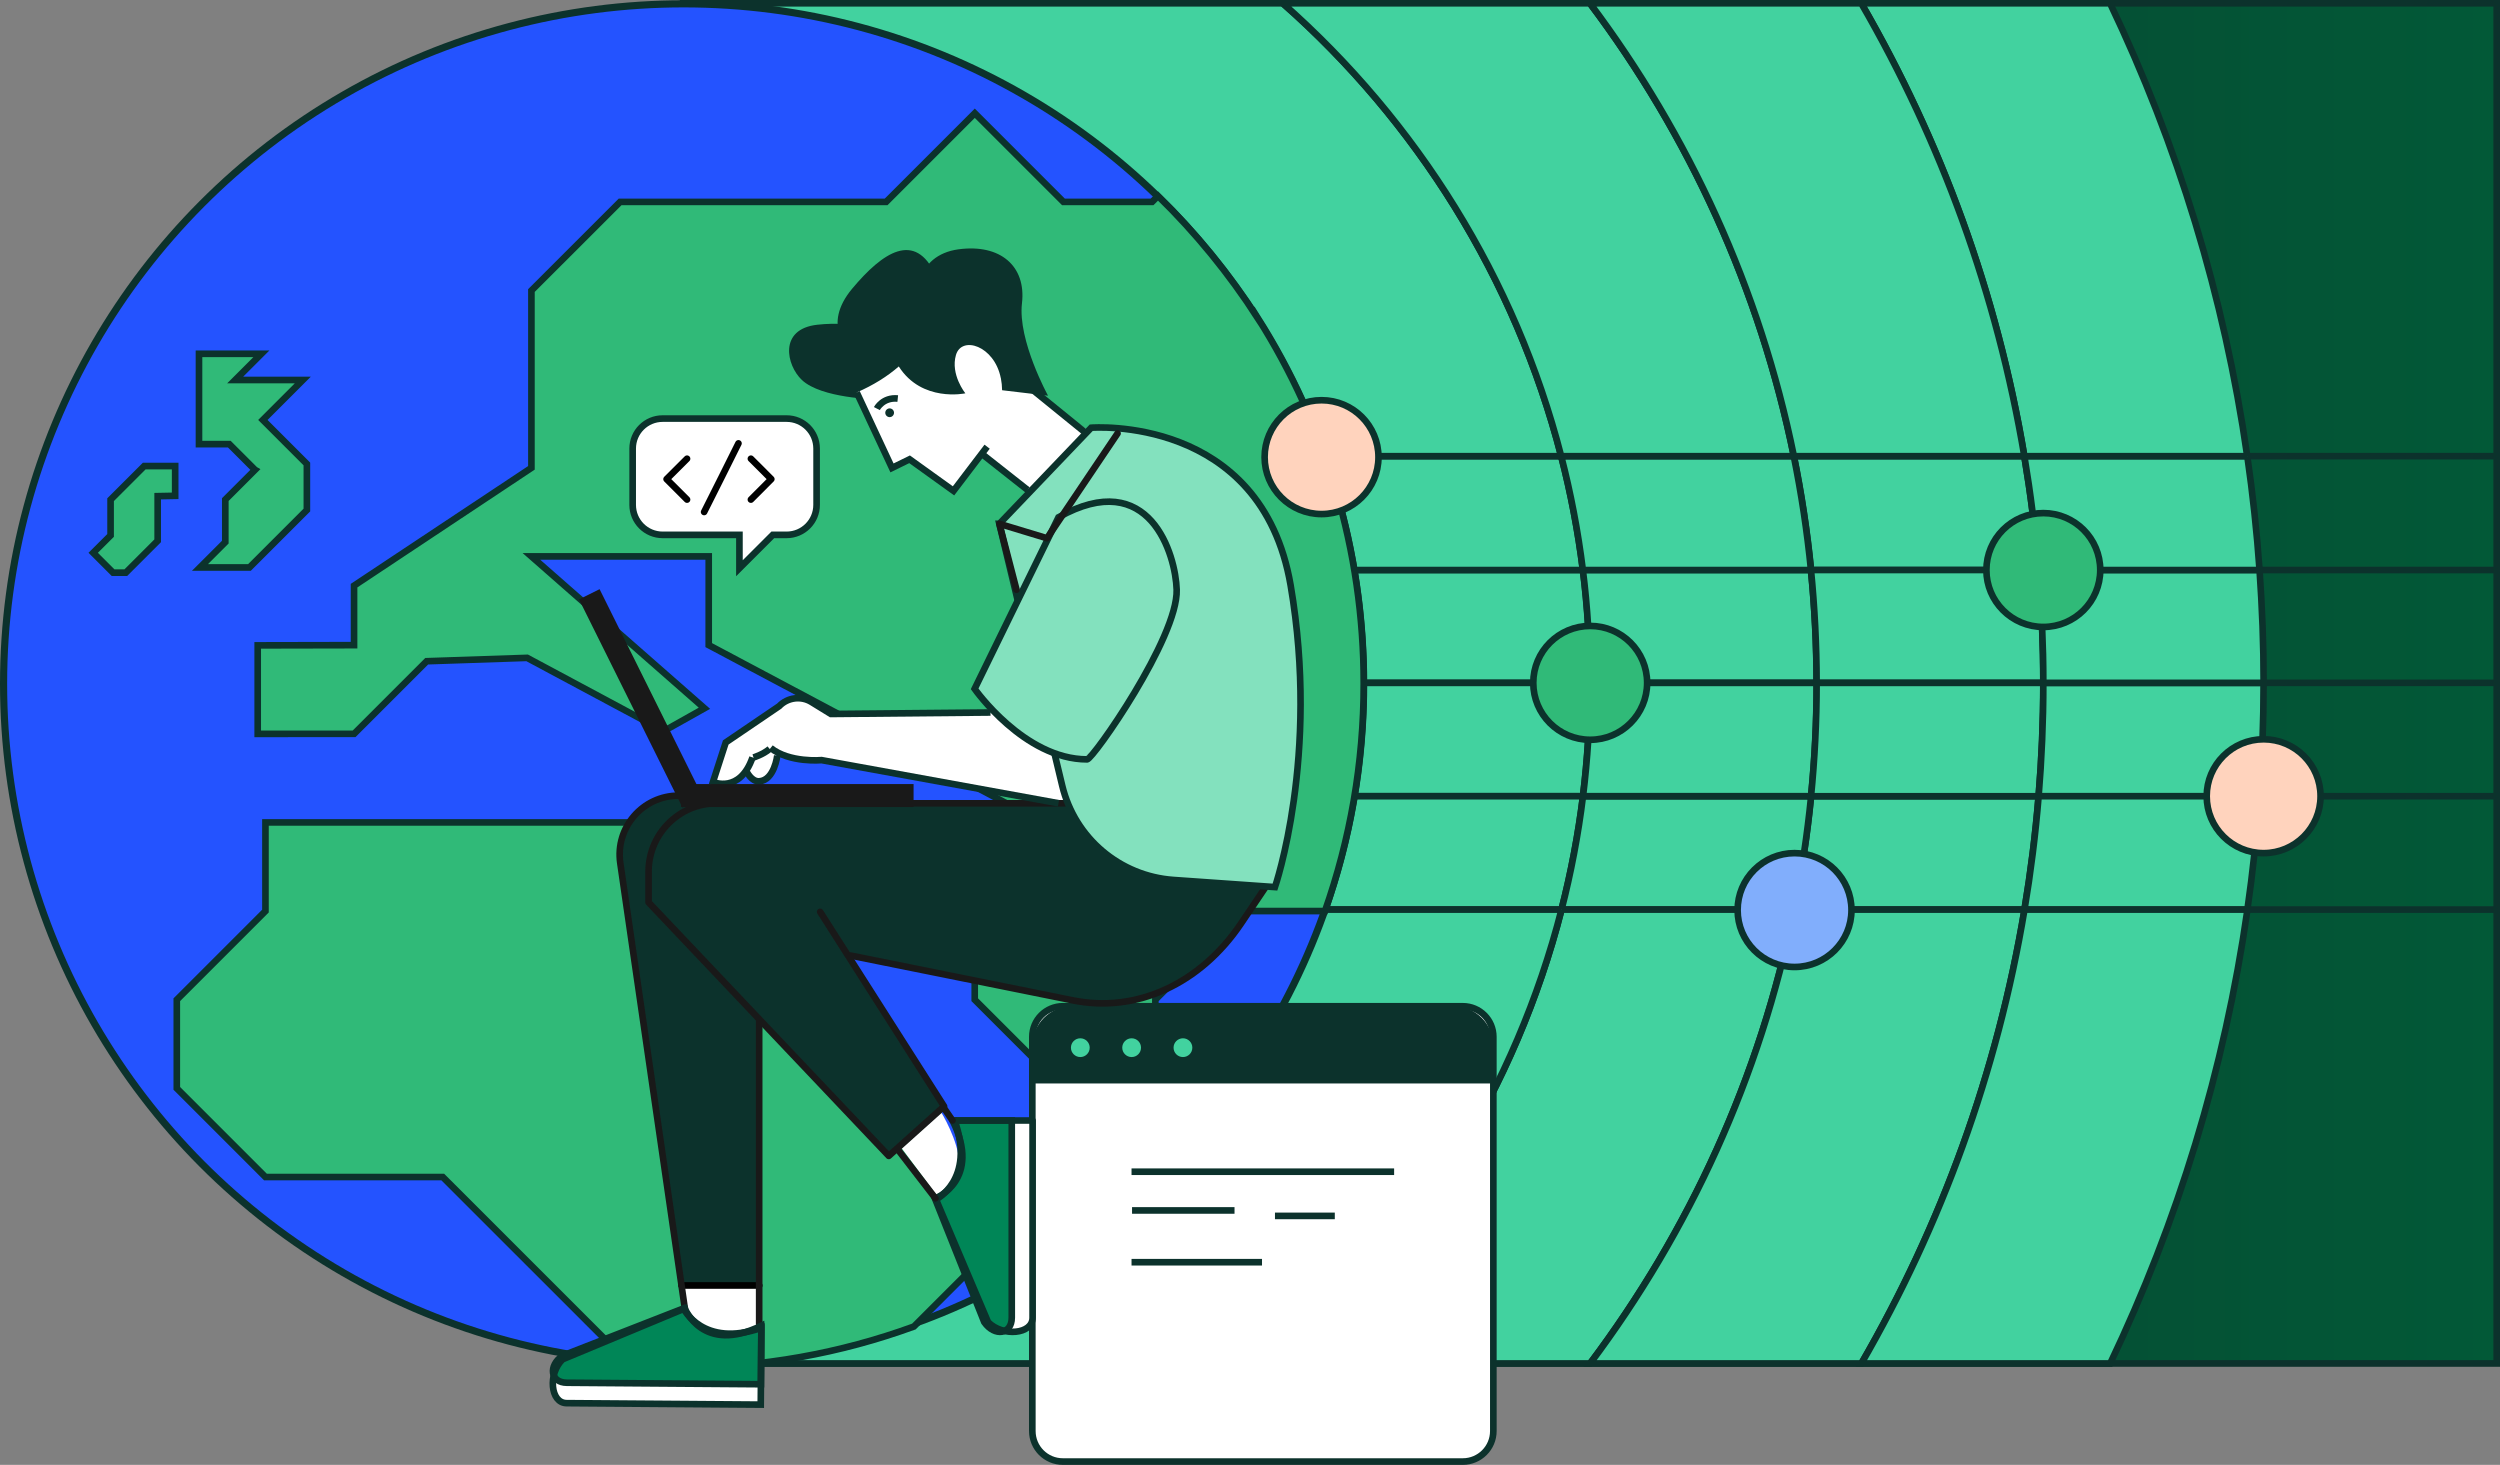 <?xml version="1.0" encoding="UTF-8"?>
<svg id="Layer_2" data-name="Layer 2" xmlns="http://www.w3.org/2000/svg" xmlns:xlink="http://www.w3.org/1999/xlink" viewBox="0 0 490.11 287.18">
  <rect x="0" y="0" width="490.11" height="287.18" fill="#808080" stroke="none"/>
  <defs>
    <style>
      .cls-1, .cls-2, .cls-3, .cls-4, .cls-5 {
        fill: none;
      }

      .cls-6 {
        fill: #2453ff;
        stroke-width: 1.4px;
      }

      .cls-6, .cls-7, .cls-8, .cls-9, .cls-10, .cls-11, .cls-12, .cls-2, .cls-13, .cls-14, .cls-15 {
        stroke-miterlimit: 10;
      }

      .cls-6, .cls-7, .cls-8, .cls-9, .cls-10, .cls-11, .cls-12, .cls-2, .cls-14, .cls-5, .cls-15 {
        stroke: #0c322c;
      }

      .cls-7, .cls-8, .cls-9, .cls-10, .cls-11, .cls-12, .cls-2, .cls-3, .cls-13, .cls-14, .cls-4, .cls-5, .cls-15 {
        stroke-width: 1.3px;
      }

      .cls-7, .cls-16, .cls-13 {
        fill: #fff;
      }

      .cls-8 {
        fill: url(#linear-gradient);
      }

      .cls-9 {
        fill: #30ba78;
      }

      .cls-10 {
        fill: #ffd3bd;
      }

      .cls-11 {
        fill: #42d29f;
      }

      .cls-12 {
        fill: #81aefc;
      }

      .cls-3 {
        stroke: #000;
      }

      .cls-3, .cls-4, .cls-5 {
        stroke-linecap: round;
        stroke-linejoin: round;
      }

      .cls-13 {
        stroke: #0c322c;
      }

      .cls-17 {
        fill: #0c322c;
      }

      .cls-18 {
        fill: #0c322c;
      }

      .cls-14 {
        fill: #008657;
      }

      .cls-4 {
        stroke: #191919;
      }

      .cls-19 {
        fill: #191919;
      }

      .cls-15 {
        fill: #83e1be;
      }

      .cls-20 {
        clip-path: url(#clippath);
      }

      .cls-21 {
        fill: #90ebcd;
      }
    </style>
    <clipPath id="clippath">
      <rect class="cls-1" x="133.94" y=".65" width="355.53" height="266.65"/>
    </clipPath>
    <linearGradient id="linear-gradient" x1="334.56" y1="-2126.05" x2="690.09" y2="-2126.05" gradientTransform="translate(-200.62 2260.02)" gradientUnits="userSpaceOnUse">
      <stop offset="0" stop-color="#025937"/>
      <stop offset="1" stop-color="#0c322c"/>
    </linearGradient>
  </defs>
  <g id="Layer_1-2" data-name="Layer 1">
    <g>
      <rect class="cls-21" x="133.94" y=".65" width="355.53" height="266.65"/>
      <g class="cls-20">
        <path class="cls-2" d="M133.94,267.1C60.42,267.1.83,207.51.83,133.99S60.42.89,133.94.89s133.11,59.59,133.11,133.11-59.59,133.11-133.11,133.11ZM311.7,133.99c0-98.18-79.59-177.76-177.76-177.76S-43.83,35.82-43.83,133.99s79.59,177.76,177.76,177.76,177.76-79.59,177.76-177.76h0ZM356.14,133.99c0-122.72-99.49-222.2-222.2-222.2S-88.27,11.28-88.27,133.99,11.22,356.2,133.94,356.2s222.2-99.49,222.2-222.2h0ZM400.58,133.99c0-147.27-119.38-266.65-266.65-266.65S-132.71-13.27-132.71,133.99-13.33,400.64,133.94,400.64s266.65-119.38,266.65-266.65h0ZM443.77,133.99c0-171.12-138.72-309.83-309.83-309.83S-175.9-37.12-175.9,133.99-37.18,443.83,133.94,443.83s309.83-138.72,309.83-309.83Z"/>
      </g>
      <rect class="cls-8" x="133.94" y=".65" width="355.53" height="266.65" transform="translate(623.4 267.95) rotate(180)"/>
      <path class="cls-2" d="M134.03,89.43h355.44M134.03,111.75h355.44M134.03,156.09h355.44M134.03,133.87h355.44M134.03,178.32h355.44"/>
      <path class="cls-11" d="M310.32,111.75h-45.13c1.21,7.2,1.85,14.59,1.86,22.12h44.66c0-7.5-.47-14.87-1.38-22.12Z"/>
      <path class="cls-11" d="M306.07,89.43h-46.67c2.55,7.18,4.49,14.64,5.79,22.32h45.13c-.95-7.59-2.37-15.05-4.25-22.32Z"/>
      <path class="cls-11" d="M311.7,133.99v-.11h-44.66v.11c0,7.54-.63,14.92-1.84,22.11h45.12c.9-7.25,1.36-14.63,1.36-22.11h0Z"/>
      <path class="cls-11" d="M355.04,156.09c-.74,7.53-1.86,14.93-3.34,22.22h45.18c1.22-7.31,2.15-14.72,2.77-22.22h-44.62,0Z"/>
      <path class="cls-11" d="M265.2,156.09c-1.27,7.64-3.21,15.07-5.73,22.22h46.65c1.86-7.24,3.27-14.66,4.21-22.22h-45.13Z"/>
      <path class="cls-11" d="M310.34,156.09c-.94,7.56-2.35,14.98-4.21,22.22h45.59c1.47-7.29,2.59-14.7,3.34-22.22h-44.72Z"/>
      <path class="cls-11" d="M399.65,111.75c-.62-7.54-1.56-14.97-2.79-22.32h-45.18c1.49,7.32,2.62,14.75,3.37,22.32h44.62,0Z"/>
      <path class="cls-11" d="M355.03,111.75h-44.72c.91,7.25,1.37,14.64,1.38,22.12h44.44c0-7.47-.38-14.84-1.11-22.12Z"/>
      <path class="cls-11" d="M355.03,111.75c-.75-7.55-1.88-15-3.37-22.32h-45.6c1.88,7.27,3.3,14.71,4.25,22.32h44.72Z"/>
      <path class="cls-11" d="M356.14,133.87h-44.44v.11c0,7.49-.46,14.86-1.36,22.11h44.72c.72-7.27,1.1-14.65,1.1-22.11v-.11h0Z"/>
      <path class="cls-11" d="M356.14,133.87h44.44c0-7.46-.33-14.83-.93-22.12h-44.62c.72,7.28,1.1,14.66,1.11,22.12Z"/>
      <path class="cls-11" d="M356.14,133.99c0,7.47-.38,14.83-1.1,22.11h44.62c.6-7.29.92-14.67.92-22.11v-.11h-44.44v.11h0Z"/>
      <path class="cls-11" d="M400.58,133.99c0,7.45-.32,14.81-.92,22.11h43.31c.51-7.31.79-14.68.79-22.11v-.11h-43.19v.11h0Z"/>
      <path class="cls-11" d="M306.13,178.32c-8.98,34.98-28.34,65.79-54.61,88.98h60.2c19.43-25.86,33.33-56.1,39.99-88.98h-45.59,0Z"/>
      <path class="cls-11" d="M306.13,178.32h-46.65c-18.26,51.72-67.57,88.78-125.54,88.78v.2h117.58c26.26-23.18,45.63-53.99,54.61-88.98h0Z"/>
      <path class="cls-11" d="M396.89,178.32h43.7c1.05-7.33,1.85-14.73,2.38-22.22h-43.31c-.61,7.5-1.55,14.91-2.77,22.22h0Z"/>
      <path class="cls-11" d="M351.72,178.32c-6.66,32.88-20.57,63.12-39.99,88.98h53.19c15.62-27.02,26.63-57.03,31.98-88.98h-45.18Z"/>
      <path class="cls-11" d="M396.89,178.32c-5.34,31.94-16.35,61.96-31.98,88.98h48.78c13.19-27.64,22.41-57.55,26.91-88.98h-43.71Z"/>
      <path class="cls-11" d="M259.4,89.43h46.67c-9.01-34.91-28.36-65.65-54.58-88.78h-117.55v.23c57.89,0,107.13,36.96,125.46,88.56h0Z"/>
      <path class="cls-11" d="M400.58,133.87h43.19c0-7.44-.29-14.81-.8-22.12h-43.32c.6,7.3.93,14.68.93,22.12Z"/>
      <path class="cls-11" d="M399.65,111.75h43.32c-.53-7.52-1.34-14.95-2.4-22.32h-43.71c1.23,7.34,2.17,14.78,2.79,22.32Z"/>
      <path class="cls-11" d="M440.56,89.43c-4.51-31.36-13.72-61.2-26.89-88.78h-48.78c15.6,26.96,26.61,56.91,31.97,88.78h43.71,0Z"/>
      <path class="cls-11" d="M306.07,89.43h45.6c-6.68-32.8-20.58-62.98-39.98-88.78h-60.21c26.22,23.14,45.58,53.88,54.58,88.78h0Z"/>
      <path class="cls-11" d="M396.86,89.43c-5.36-31.87-16.36-61.82-31.97-88.78h-53.19c19.4,25.82,33.3,55.99,39.98,88.78h45.18Z"/>
      <circle class="cls-6" cx="134.02" cy="134.07" r="133.32"/>
      <g>
        <path class="cls-9" d="M246.61,62.41c-5.62-8.72-12.19-16.77-19.59-23.99l-1.16,1.16h-17.38l-17.38-17.38-17.38,17.38h-52.15l-17.39,17.38v34.76l-34.77,23.09v11.67s-18.89.04-18.89.04v17.35s18.9-.01,18.9-.01l14.23-14.23,19.69-.66,26.79,14.35,7.97-4.47-33.92-29.77h34.76v17.39l65.41,34.76H52.04v17.38l-17.38,17.38v17.38l17.38,17.38h34.76l34.77,34.76v2.11c3.85.33,7.74.51,11.67.51,16.13,0,31.59-2.85,45.92-8.07l11.93-11.93v-17.38l-34.76-34.76v-17.38h34.76v17.38l17.38,17.38v17.38l18.03-18.02v-16.74l17.06-17.06v-.32h16.19c4.91-13.95,7.6-28.94,7.6-44.57,0-26.35-7.61-50.93-20.74-71.66Z"/>
        <path class="cls-9" d="M50,92.11l-5.83,5.83v8.34l-4.97,4.97h9.7c.57-.56,11.26-11.26,11.26-11.26v-9.03l-8.63-8.63,7.83-7.83h-13.26l5.14-5.14h-12.23v17.71h5.94l5.03,5.03Z"/>
        <polygon class="cls-9" points="24.66 112.27 30.91 106.02 30.91 97.27 34.34 97.2 34.34 91.37 28.27 91.37 21.68 97.96 21.68 104.97 18.27 108.37 22.17 112.27 24.66 112.27"/>
      </g>
      <path class="cls-16" d="M176.77,225.1l6.73,9.06s4.76-1.49,4.58-6.07c-.19-4.58-3.55-10-3.55-10l-7.75,7.01Z"/>
      <path class="cls-16" d="M139.49,153.53l2.62-7.66,11.96-8.6s2.99-1.12,5.05.19c2.06,1.31,4.11,2.62,4.11,2.62l32.7-.37s11.58,1.68,13.64,7.85c2.06,6.17,0,10.28,0,10.28l-48.4-8.78s-6.35-.19-8.22-.93c-1.87-.75,0,1.87-.93,2.8-.93.93-2.99,2.43-3.74,2.24s-2.62-1.31-2.62-1.31c0,0-.75,1.68-6.17,1.68Z"/>
      <polygon class="cls-16" points="213.3 84.4 196.48 72.44 192.18 88.51 202.65 96.73 213.3 84.4"/>
      <g>
        <path class="cls-18" d="M127.63,176.71v-5.85c0-7.12,5.79-12.92,12.92-12.92h68.83c.06,0,.13-.01.19-.04l.58-.25.26.58c3.59,7.81,11.14,13.04,19.7,13.64l17.96,1.26-5.17,7.67c-6.6,9.81-16.37,15.43-26.8,15.43-1.88,0-3.76-.19-5.61-.56l-43.57-8.79s-.1,0-.12,0l-.3-.04-5.3-8.32c-.09-.14-.24-.22-.4-.22-.09,0-.18.03-.25.07-.22.14-.29.43-.15.66l24.08,37.78-10.2,9.14-46.64-49.23Z"/>
        <path class="cls-18" d="M209.82,158.5c3.63,7.91,11.32,13.39,20.24,14.02l16.84,1.18-4.54,6.74c-6.5,9.65-16.21,15.15-26.26,15.15-1.82,0-3.66-.18-5.48-.55l-43.63-8.8s-.02,0-.03,0c-.02,0-.04,0-.07,0,0,0-.01,0-.02,0l-5.14-8.06c-.22-.34-.58-.52-.95-.52-.21,0-.41.06-.6.18-.52.33-.68,1.03-.34,1.55l23.78,37.31-9.31,8.35-46.03-48.58v-5.59c0-6.76,5.5-12.27,12.27-12.27h68.83c.16,0,.31-.03.44-.09M210.47,156.8l-1.13.49h-68.79c-7.48,0-13.57,6.09-13.57,13.57v6.11l.36.38,46.03,48.58.87.92.94-.84,9.31-8.35.82-.74-.59-.93-18.15-28.48.18.02h.07s.05,0,.05,0l43.5,8.77c1.89.38,3.82.58,5.74.58,10.65,0,20.61-5.73,27.33-15.72l4.54-6.74,1.26-1.87-2.24-.16-16.84-1.18c-8.32-.58-15.66-5.67-19.15-13.26l-.53-1.16h0Z"/>
      </g>
      <path class="cls-13" d="M154.21,82.06h-24.3c-3.25,0-5.88,2.63-5.88,5.88v11.04c0,3.25,2.63,5.88,5.88,5.88h15.05v6.54l6.54-6.54h2.71c3.25,0,5.88-2.63,5.88-5.88v-11.04c0-3.25-2.63-5.88-5.88-5.88Z"/>
      <path class="cls-7" d="M208.36,197.27h78.42c3.3,0,5.98,2.68,5.98,5.98v77.3c0,3.3-2.68,5.98-5.98,5.98h-78.42c-3.3,0-5.98-2.68-5.98-5.98v-77.3c0-3.3,2.68-5.98,5.98-5.98Z"/>
      <g>
        <path class="cls-18" d="M203.03,211.76v-6.71c0-3.93,3.2-7.13,7.13-7.13h74.82c3.93,0,7.13,3.2,7.13,7.13v6.71h-89.07Z"/>
        <path class="cls-18" d="M284.98,198.57c3.57,0,6.48,2.91,6.48,6.48v6.06h-87.77v-6.06c0-3.57,2.91-6.48,6.48-6.48h74.82M284.98,197.27h-74.82c-4.3,0-7.78,3.48-7.78,7.78v7.36h90.38v-7.36c0-4.3-3.48-7.78-7.78-7.78h0Z"/>
      </g>
      <g>
        <circle class="cls-11" cx="211.79" cy="205.39" r="2.49"/>
        <circle class="cls-11" cx="221.85" cy="205.39" r="2.49"/>
        <circle class="cls-11" cx="231.91" cy="205.39" r="2.49"/>
      </g>
      <line class="cls-2" x1="221.83" y1="229.71" x2="273.31" y2="229.71"/>
      <line class="cls-2" x1="221.83" y1="247.45" x2="247.41" y2="247.45"/>
      <line class="cls-2" x1="221.93" y1="237.3" x2="242.02" y2="237.3"/>
      <line class="cls-2" x1="249.95" y1="238.37" x2="261.68" y2="238.37"/>
      <g>
        <path class="cls-17" d="M171.62,78.27s-10.56-.16-14.41-3.77c-3.04-2.86-4.63-10,3.03-10.84,7.65-.83,11.62,1.29,8.65,3.53-2.97,2.24-7.82-3.44-1.84-10.58,5.98-7.15,12.34-11.48,16.41-2.63,4.06,8.85,6.04,15.94.16,10.2-5.89-5.74-3.97-14.18,4.26-15.3,8.23-1.12,13.33,3.3,12.47,10.58-.85,7.27,5.11,18.11,5.11,18.11l-12.05-1.43s-18.22,7.37-21.79,2.13Z"/>
        <path class="cls-16" d="M196.2,74.12c-1.27-6.37-7.67-8.36-8.79-4.53-1.12,3.83,1.84,7.52,1.84,7.52,0,0-8.53,1.84-13.05-5.27-2.23,1.95-5.03,3.7-8.24,5.09l6.92,14.8,3.45-1.69,8.61,6.19,6.59-8.66s3.95-7.08,2.68-13.45Z"/>
        <polyline class="cls-2" points="167.95 76.93 174.87 91.73 178.32 90.04 186.93 96.23 193.52 87.57"/>
        <path class="cls-2" d="M171.9,80.1s1.18-2.26,4.1-1.97"/>
        <path class="cls-17" d="M175.14,80.47c.25.4.12.93-.28,1.18-.4.25-.93.12-1.18-.28-.25-.4-.12-.93.28-1.18.4-.25.93-.12,1.18.28Z"/>
        <line class="cls-2" x1="192.85" y1="89.27" x2="201.46" y2="96.06"/>
        <line class="cls-2" x1="201.23" y1="75.44" x2="213.24" y2="85.19"/>
      </g>
      <path class="cls-4" d="M248.61,173.16l-5.32,7.9c-7.96,11.82-20.5,17.57-32.89,15.07l-43.63-8.8"/>
      <g>
        <g>
          <path class="cls-18" d="M126.79,176.7l22.23,23.17-.32,52.14h-15.11c-2.63-18.23-12.07-83.84-12.22-85.77-.19-2.25,2.05-4.3,3.17-6.73,1.13-2.43,9.72-3.93,9.72-3.93,0,0,6.91,2.06-.93,4.3-7.85,2.24-6.54,16.82-6.54,16.82Z"/>
          <path class="cls-16" d="M148.7,252.01l-.05,8.21s-.75,1.68-5.79,1.68-8.6-5.23-8.6-5.23c0,0-.25-1.71-.67-4.66h15.11Z"/>
        </g>
        <polyline class="cls-3" points="148.84 252.01 148.7 252.01 133.61 252.01"/>
      </g>
      <path class="cls-4" d="M160.79,178.77l24.29,38.12-10.84,9.72-47.09-49.7v-6.04c0-7.4,6-13.39,13.39-13.39h68.83"/>
      <g>
        <path class="cls-16" d="M186.73,219.67h15.7v38.66c0,3.25-5.85,3.78-8.72.87l-10.31-24.27s9.15-3.64,3.34-15.26Z"/>
        <path class="cls-14" d="M187.14,219.67h11.21v38.66c0,3.25-3.34,3.78-5.39.87l-9.57-23.99s7.91-3.91,3.76-15.54Z"/>
        <path class="cls-5" d="M186.73,219.67h15.7v38.66c0,3.25-5.85,3.78-8.72.87l-10.31-24.27s9.15-3.64,3.34-15.26Z"/>
      </g>
      <line class="cls-4" x1="183.39" y1="234.93" x2="176.11" y2="225.48"/>
      <line class="cls-4" x1="186.73" y1="219.67" x2="185.08" y2="217.26"/>
      <path class="cls-15" d="M195.92,102.69l18.01-18.84s33.34-2.64,39.09,30.9c5.75,33.54-3.07,59.16-3.07,59.16l-19.9-1.4c-10.51-.74-19.33-8.21-21.8-18.45l-12.34-51.37Z"/>
      <path class="cls-2" d="M194.18,139.68l-31.29.29-3.82-2.35c-2.02-1.24-4.66-.9-6.32.82l-10.47,7.11-2.51,7.75s5.27,2.35,7.76-4.81"/>
      <path class="cls-2" d="M147.71,148.5s1.87-.56,3.18-1.68"/>
      <path class="cls-2" d="M151.08,146.63c3.69,2.97,10,2.39,10,2.39l46.43,8.45"/>
      <path class="cls-15" d="M207.51,101.41l-16.44,33.63s9.71,13.83,22.05,13.83c1.12,0,17.84-23.86,17.56-33.26-.2-6.79-5.23-24.29-23.17-14.2Z"/>
      <polyline class="cls-4" points="219.09 84.97 205.26 105.52 195.92 102.69 199.28 115.61"/>
      <polyline class="cls-3" points="134.69 97.94 130.68 93.93 134.69 89.93"/>
      <polyline class="cls-3" points="147.21 89.93 151.21 93.93 147.21 97.94"/>
      <path class="cls-3" d="M138.04,100.37c.31-.56,6.73-13.45,6.73-13.45"/>
      <line class="cls-4" x1="148.83" y1="259.49" x2="148.83" y2="200.09"/>
      <path class="cls-4" d="M134.26,256.52l-12.66-87.32c-1.01-6.97,4.4-13.22,11.44-13.22h0"/>
      <path class="cls-2" d="M146.4,151.3s.93,1.96,2.43,1.87c2.99-.19,3.55-5.05,3.55-5.05"/>
      <circle class="cls-10" cx="259.08" cy="89.62" r="11.16"/>
      <circle class="cls-9" cx="400.58" cy="111.75" r="11.16"/>
      <circle class="cls-9" cx="311.75" cy="133.87" r="11.16"/>
      <circle class="cls-10" cx="443.77" cy="156.09" r="11.16"/>
      <circle class="cls-12" cx="351.81" cy="178.41" r="11.16"/>
      <g>
        <path class="cls-16" d="M149.26,259.92l-.12,15.45-38.06-.29c-3.2-.02-3.68-5.79-.79-8.59l23.97-9.98s3.51,9.04,15,3.4Z"/>
        <path class="cls-14" d="M149.26,260.33l-.08,11.04-38.06-.29c-3.2-.02-3.7-3.32-.82-5.32l23.69-9.25s3.8,7.82,15.27,3.81Z"/>
        <path class="cls-2" d="M149.26,259.92l-.12,15.45-38.06-.29c-3.2-.02-3.68-5.79-.79-8.59l23.97-9.98s3.51,9.04,15,3.4Z"/>
      </g>
      <rect class="cls-19" x="133.51" y="153.71" width="45.59" height="4.5"/>
      <rect class="cls-19" x="102.87" y="134.66" width="45.59" height="4.5" transform="translate(192.37 -36.54) rotate(63.58)"/>
    </g>
  </g>
</svg>